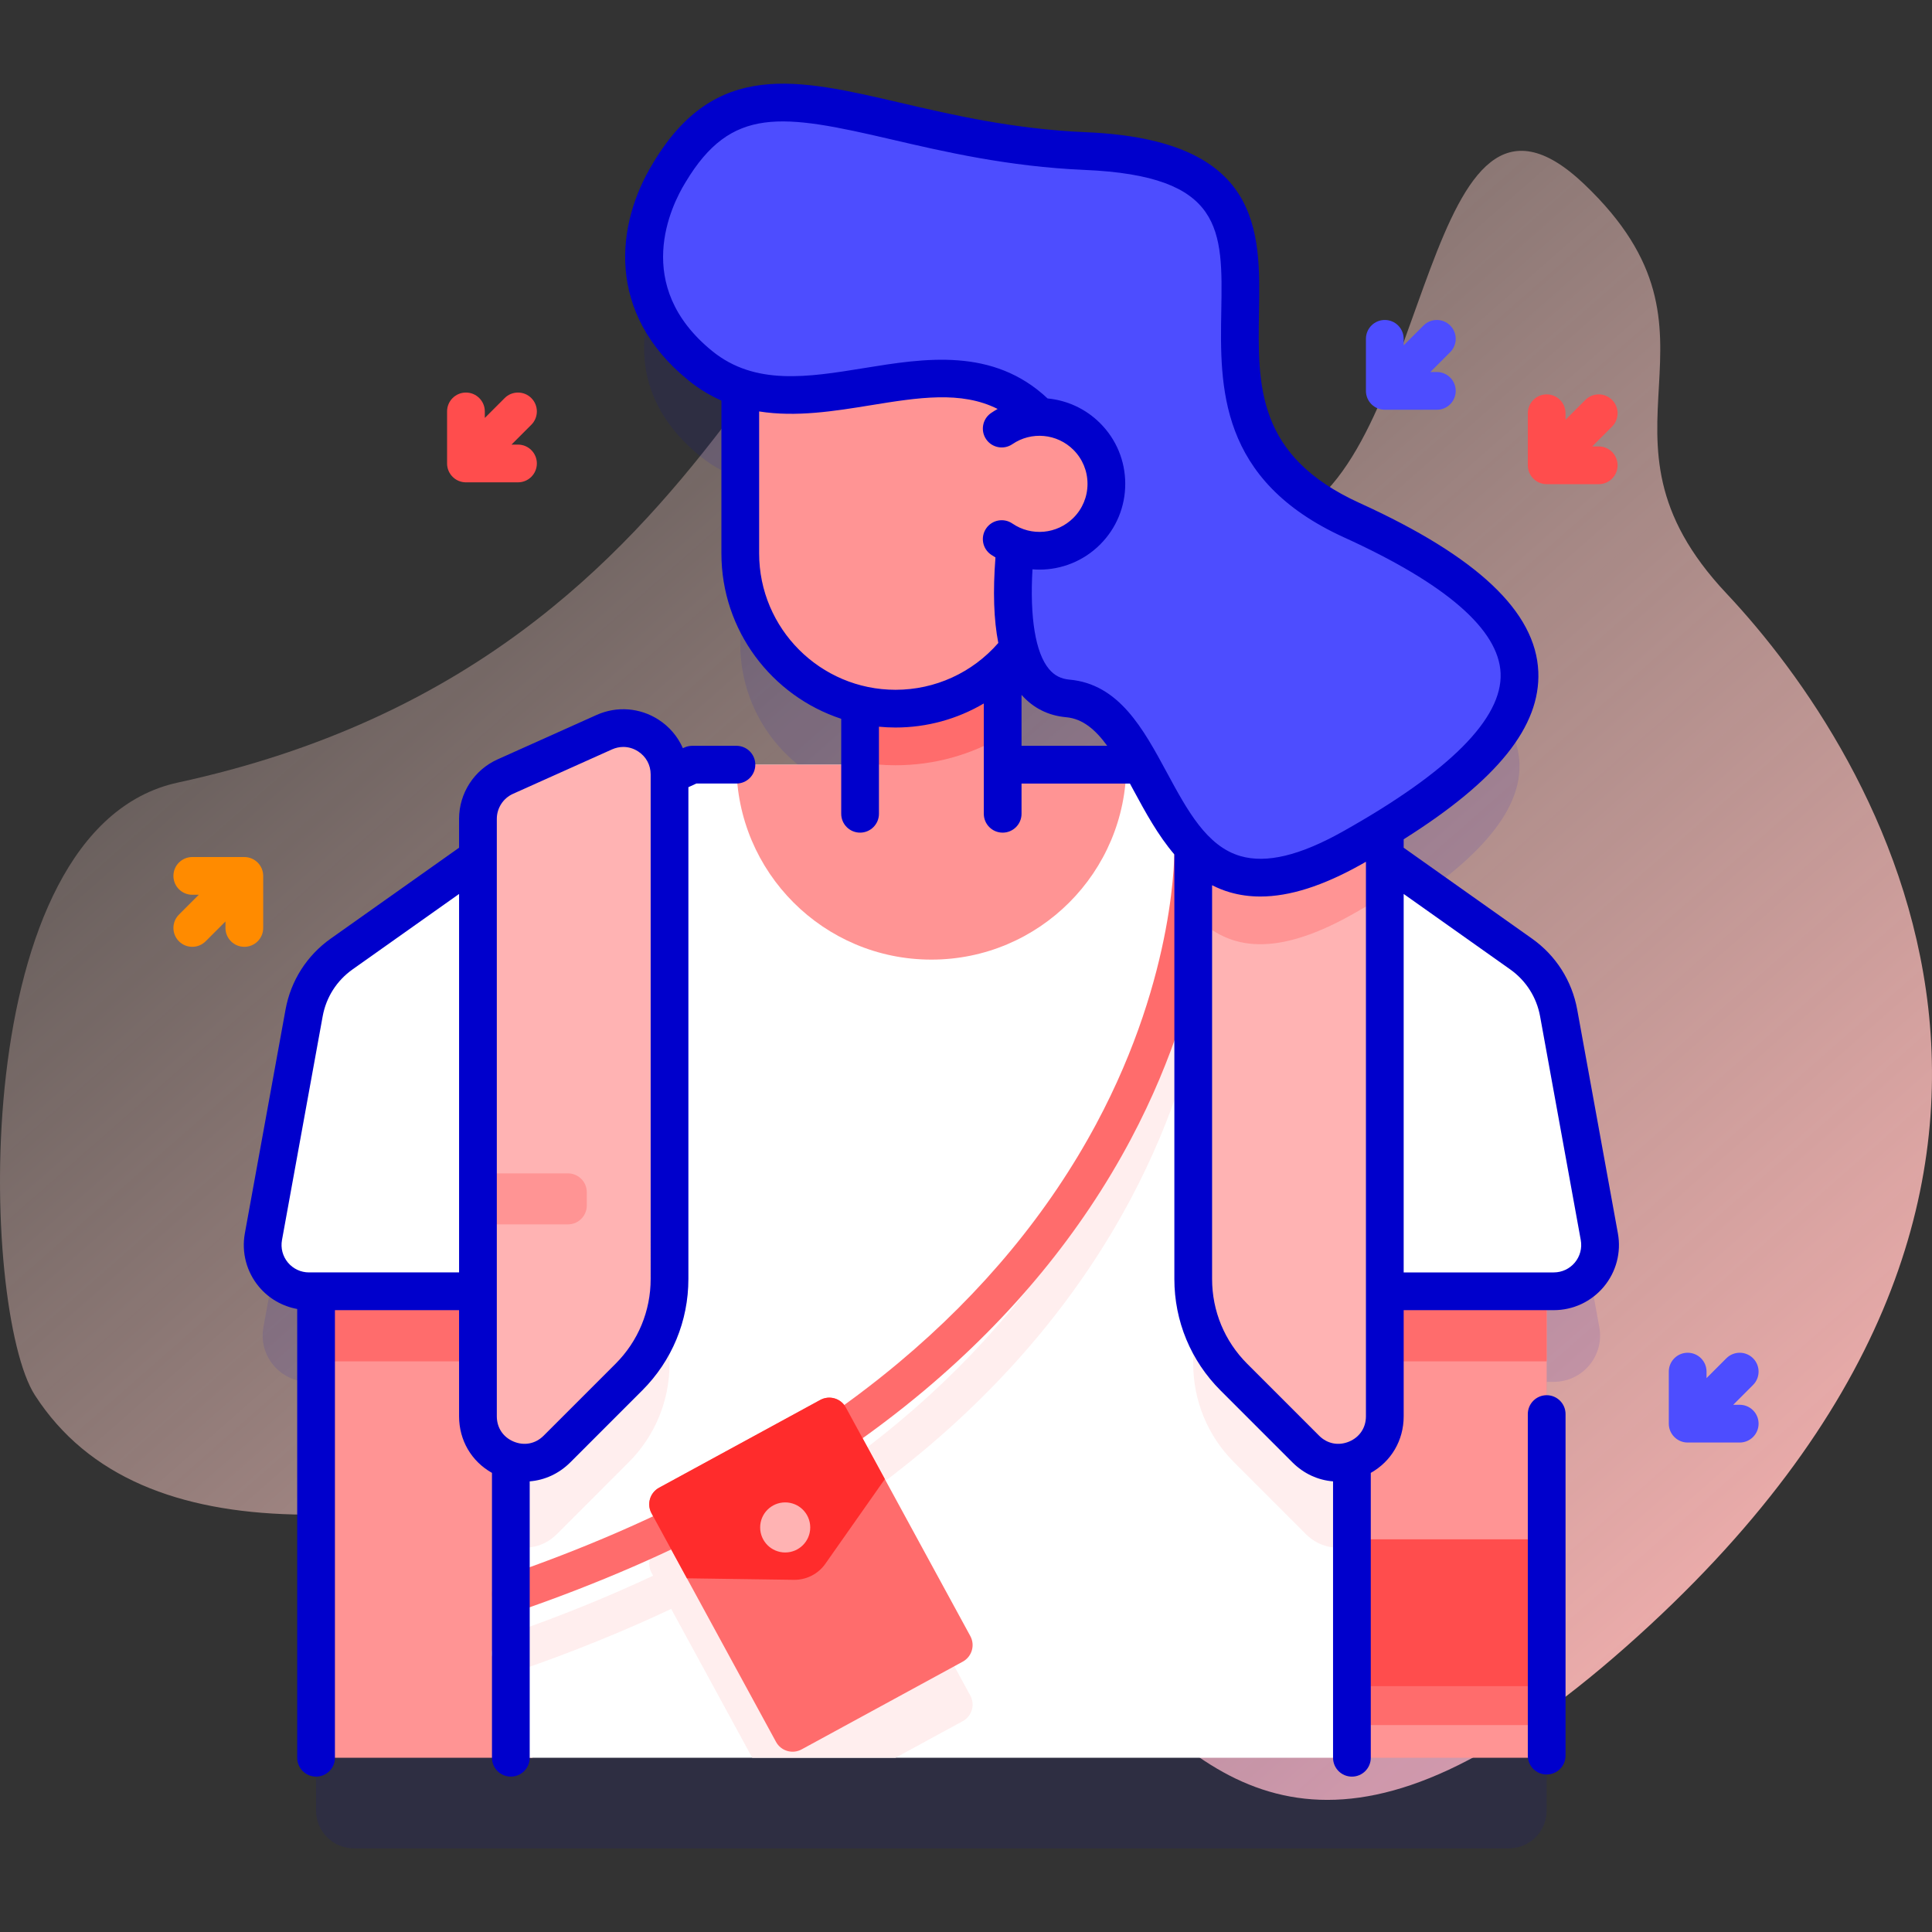<?xml version="1.0" encoding="UTF-8"?> <svg xmlns="http://www.w3.org/2000/svg" xmlns:xlink="http://www.w3.org/1999/xlink" id="Capa_1" height="512" viewBox="0 0 512 512" width="512"><rect x="0" y="0" width="512" height="512" fill="#333333" stroke="none"/> <linearGradient id="SVGID_1_" gradientUnits="userSpaceOnUse" x1="470.914" x2="8.898" y1="501.099" y2="-24.381"> <stop offset=".003" stop-color="#ffb3b3"></stop> <stop offset=".992" stop-color="#ffe8dc" stop-opacity="0"></stop> </linearGradient> <g> <path d="m9.249 369.735c-14.401-22.336-18.644-150.104 37.9-162.35 153.814-33.313 159.29-165.622 217.04-158.09s40.174 105.456 77.836 87.88 35.152-128.988 77.836-88.347-2.511 65.75 37.663 108.434 111.274 157.165-26.503 279.045c-142.853 126.37-135.988-85.028-249.648-52.403-75.011 21.532-143.836 29.708-172.124-14.169z" fill="url(#SVGID_1_)"></path> <g> <path d="m409.885 479.823v-113.62h1.881c7.655 0 13.441-6.933 12.072-14.465l-10.78-59.289c-1.148-6.314-4.724-11.927-9.961-15.636l-41.953-29.713c51.693-29.756 59.984-56.622-2.876-85.233-64.009-29.135 8.719-94.457-70.661-97.836-57.997-2.469-88.215-30.972-110.177 5.631-1.045 1.741-18.883 29.282 8.147 51.244 3.38 2.746 6.929 4.613 10.601 5.83v43.922c0 19.489 13.556 35.801 31.75 40.052v15.94h-44.492l-6.005 2.76v-.175c0-8.898-9.175-14.837-17.293-11.195l-26.232 11.77c-4.41 1.979-7.247 6.361-7.247 11.195v10.234l-36.11 25.575c-5.237 3.709-8.813 9.322-9.961 15.636l-10.78 59.289c-1.369 7.532 4.417 14.465 12.072 14.465h1.881v113.62c0 5.523 4.477 10 10 10h306.124c5.523-.001 10-4.478 10-10.001zm-144.166-253.174v-26.24c1.542-1.472 2.971-3.06 4.27-4.755 1.934 7.499 5.877 12.799 13.009 13.438 9.005.808 14.372 8.55 19.401 17.557z" fill="#00c" opacity=".1"></path> <g> <g> <g> <g> <g> <path d="m352.537 334.236h57.348v131.587h-57.348z" fill="#ff9494"></path> <path d="m352.537 418.256h57.348v38.909h-57.348z" fill="#ff6c6c"></path> <path d="m352.537 407.935h57.348v38.909h-57.348z" fill="#ff4d4d"></path> <path d="m352.537 334.236h57.348v26.539h-57.348z" fill="#ff6c6c"></path> <path d="m413.058 268.449 10.78 59.289c1.369 7.532-4.417 14.465-12.072 14.465h-59.229v-125.199l50.56 35.809c5.237 3.709 8.813 9.322 9.961 15.636z" fill="#fff"></path> </g> <g> <path d="m83.761 334.236h57.348v131.587h-57.348z" fill="#ff9494"></path> <path d="m83.761 334.236h57.348v26.539h-57.348z" fill="#ff6c6c"></path> <path d="m80.589 268.449-10.78 59.289c-1.369 7.532 4.417 14.465 12.072 14.465h59.229v-125.199l-50.56 35.809c-5.238 3.709-8.813 9.322-9.961 15.636z" fill="#fff"></path> </g> </g> <g> <path d="m358.27 224.739v241.08h-222.89v-241.08l48.06-22.09h126.77z" fill="#fff"></path> <path d="m318.92 263.179c-2.33 12.74-7.56 32.54-19.26 54.54-13.11 24.67-31.51 47.05-54.68 66.51-5.22 4.38-10.69 8.61-16.39 12.69l28.55 52.42c1.32 2.42.43 5.46-2 6.78l-17.81 9.7h-37.98l-21.48-39.44c-12.87 6.05-26.49 11.57-40.87 16.51-.53.18-1.08.27-1.62.27-2.08 0-4.02-1.3-4.73-3.38-.9-2.61.49-5.45 3.1-6.35.54-.19 1.09-.38 1.63-.57 13.24-4.61 25.81-9.71 37.7-15.28l-.41-.77c-1.33-2.42-.43-5.46 2-6.78l42.7-23.26c2.19-1.19 4.86-.57 6.33 1.33 5.03-3.63 9.88-7.38 14.51-11.25 22.18-18.56 39.78-39.85 52.33-63.29 21.39-39.94 20.69-72.76 20.68-73.09-.08-2.76 2.09-5.06 4.84-5.15 2.81-.06 5.07 2.08 5.16 4.84.01.36.26 9.08-2.3 23.02z" fill="#fee"></path> <g> <path d="m135.378 427.39c-2.076 0-4.016-1.303-4.728-3.376-.897-2.611.492-5.456 3.104-6.354 41.492-14.258 76.637-33.294 104.46-56.581 22.173-18.558 39.779-39.851 52.331-63.288 21.387-39.937 20.686-72.76 20.676-73.087-.08-2.758 2.087-5.063 4.844-5.148 2.808-.067 5.063 2.076 5.151 4.832.012.364.26 9.084-2.294 23.026-2.332 12.734-7.566 32.534-19.264 54.54-13.112 24.667-31.51 47.043-54.683 66.506-28.822 24.207-65.149 43.942-107.972 58.657-.538.185-1.086.273-1.625.273z" fill="#ff6c6c"></path> </g> <path d="m358.269 224.732v184.87c-4.03 1.23-8.7.46-12.23-3.07l-19.04-19.05c-6.9-6.9-10.78-16.26-10.78-26.03v-156.04z" fill="#fee"></path> <path d="m177.429 205.412v156.04c0 9.77-3.88 19.13-10.78 26.03l-19.04 19.05c-3.53 3.53-8.2 4.3-12.23 3.07v-184.87z" fill="#fee"></path> <path d="m298.484 202.649c0 28.531-23.129 51.66-51.66 51.66s-51.66-23.129-51.66-51.66z" fill="#ff9494"></path> <g> <g> <path d="m366.983 217.002v158.33c0 10.93-13.21 16.4-20.94 8.67l-19.05-19.04c-6.9-6.9-10.78-16.27-10.78-26.03v-133.7c0-8.9 9.18-14.84 17.29-11.19l26.24 11.77c4.41 1.98 7.24 6.36 7.24 11.19z" fill="#ffb3b3"></path> <g> <path d="m366.983 217.002v20.29c-2.76 1.69-5.67 3.38-8.71 5.09-21.77 12.2-33.74 8.63-42.06-.19v-36.96c0-8.9 9.18-14.84 17.29-11.19l26.24 11.77c4.41 1.98 7.24 6.36 7.24 11.19z" fill="#ff9494"></path> </g> </g> <g> <path d="m177.431 205.234v133.698c0 9.763-3.878 19.125-10.781 26.028l-19.045 19.045c-7.73 7.73-20.946 2.255-20.946-8.676v-158.325c0-4.833 2.837-9.216 7.247-11.195l26.232-11.77c8.119-3.642 17.293 2.298 17.293 11.195z" fill="#ffb3b3"></path> <path d="m150.506 310.954h-23.847v13.521h23.847c2.761 0 5-2.239 5-5v-3.521c0-2.761-2.238-5-5-5z" fill="#ff9494"></path> </g> </g> </g> </g> <g> <g> <path d="m227.929 167.382h37.79v48.28h-37.79z" fill="#ff9494"></path> <path d="m265.719 167.382v27.69c-8.33 4.91-18.05 7.73-28.4 7.73-3.2 0-6.34-.27-9.39-.79v-34.63z" fill="#ff6c6c"></path> </g> <g> <path d="m196.178 87.934v58.723c0 22.722 18.42 41.141 41.141 41.141 22.722 0 41.141-18.42 41.141-41.141v-58.723z" fill="#ff9494"></path> <g> <path d="m177.431 45.662c-1.045 1.741-18.883 29.282 8.147 51.244s64.899-12.26 89.888 13.579c0 0-20.061 72.132 7.532 74.607 27.593 2.476 21.026 70.052 75.272 39.643s64.008-57.734 0-86.869 8.719-94.457-70.661-97.836c-57.998-2.468-88.216-30.971-110.178 5.632z" fill="#4d4dff"></path> </g> <g> <circle cx="275.466" cy="128.223" fill="#ff9494" r="17.738"></circle> <g fill="#00c"> <path d="m409.886 369.744c-2.762 0-5 2.238-5 5v90.516c0 2.762 2.238 5 5 5s5-2.238 5-5v-90.516c0-2.762-2.239-5-5-5z"></path> <path d="m428.757 326.844-10.779-59.289c-1.391-7.646-5.648-14.331-11.99-18.821l-34-24.081v-2.237c24.885-15.665 36.287-29.933 35.68-44.414-.665-15.877-16.146-30.493-47.327-44.687-27.356-12.452-27.032-31.047-26.689-50.734.372-21.356.794-45.562-45.829-47.545-19.235-.819-35.226-4.544-49.333-7.831-27.36-6.373-48.97-11.407-65.346 15.886l-.074.122c-9.883 16.128-12.614 39.723 9.356 57.574 2.825 2.295 5.755 4.045 8.754 5.363v40.507c0 20.418 13.336 37.771 31.751 43.832v25.169c0 2.762 2.238 5 5 5s5-2.238 5-5v-23.073c1.446.137 2.909.214 4.39.214 8.355 0 16.395-2.25 23.397-6.375v29.235c0 2.762 2.238 5 5 5s5-2.238 5-5v-8.009h28.725c.32.589.641 1.183.965 1.783 3.111 5.759 6.452 11.911 10.809 17.002v112.498c0 11.168 4.349 21.667 12.246 29.563l19.044 19.046c3.009 3.008 6.799 4.719 10.764 5.035v73.246c0 2.762 2.238 5 5 5s5-2.238 5-5v-75.493c5.423-3.047 8.718-8.616 8.718-15.001v-28.126h39.778c5.136 0 9.969-2.262 13.259-6.204 3.289-3.942 4.65-9.102 3.731-14.155zm-227.578-180.187v-37.621c9.833 1.558 19.993-.087 29.397-1.614 12.754-2.072 24.139-3.916 33.805.956-.59.331-1.17.69-1.738 1.078-2.278 1.56-2.861 4.671-1.302 6.95 1.56 2.278 4.671 2.86 6.95 1.302 5.047-3.454 11.852-2.819 16.181 1.509 2.406 2.405 3.73 5.604 3.73 9.006 0 3.403-1.324 6.602-3.73 9.008-4.328 4.327-11.134 4.963-16.181 1.508-2.282-1.56-5.391-.977-6.95 1.302-1.56 2.279-.977 5.391 1.302 6.95.381.26.771.497 1.163.732-.696 9.034-.449 16.56.756 22.665-6.879 7.894-16.746 12.412-27.243 12.412-19.927-.001-36.14-16.214-36.14-36.143zm69.538 50.992v-13.503c3.099 3.495 7.07 5.5 11.833 5.927 4.381.393 7.777 3.312 10.875 7.576zm12.727-17.536c-2.291-.206-4.023-1.101-5.453-2.814-3.589-4.306-5.106-13.61-4.374-26.423.615.05 1.23.081 1.845.081 5.863 0 11.688-2.262 16.081-6.654 4.295-4.295 6.66-10.005 6.66-16.079 0-6.073-2.365-11.783-6.66-16.077-3.853-3.853-8.806-6.065-13.921-6.552-14.48-13.593-32.6-10.65-48.649-8.043-14.86 2.415-28.895 4.695-40.241-4.525-21.346-17.343-10.859-38.513-7.137-44.588l.123-.203c12.117-20.193 25.467-18.053 54.501-11.29 13.815 3.219 31.008 7.224 51.177 8.082 36.881 1.569 36.633 15.816 36.257 37.38-.349 19.979-.781 44.842 32.545 60.011 27.038 12.308 40.993 24.421 41.479 36.004.503 11.987-13.578 26.103-41.852 41.953-11.353 6.365-20.212 8.488-27.089 6.496-8.942-2.593-14.085-12.112-19.53-22.19-6.214-11.501-12.638-23.392-25.762-24.569zm47.088 181.313c-6.008-6.009-9.316-13.996-9.316-22.493v-104.34c1.482.755 3.053 1.394 4.734 1.881 2.555.741 5.236 1.112 8.058 1.112 7.761 0 16.578-2.813 26.707-8.49.431-.242.847-.482 1.272-.723v146.956c0 3.042-1.678 5.553-4.487 6.717-2.812 1.164-5.772.575-7.924-1.575zm86.816-26.834c-1.386 1.659-3.42 2.611-5.582 2.611h-39.778v-100.297l28.221 19.987c4.194 2.971 7.011 7.393 7.932 12.45l10.779 59.289c.386 2.128-.188 4.3-1.572 5.96z"></path> <path d="m195.163 197.649h-11.727c-.721 0-1.434.156-2.088.457l-.379.174c-1.334-3.039-3.535-5.673-6.424-7.543-4.937-3.196-11.087-3.667-16.454-1.259l-26.232 11.77c-6.196 2.78-10.2 8.965-10.2 15.756v7.65l-34 24.08c-6.343 4.492-10.601 11.177-11.989 18.821l-10.78 59.289c-.919 5.054.441 10.213 3.732 14.155 2.612 3.13 6.203 5.178 10.14 5.898v118.926c0 2.762 2.238 5 5 5s5-2.238 5-5v-118.62h32.897v28.126c0 6.386 3.294 11.954 8.719 15.001v75.493c0 2.762 2.238 5 5 5s5-2.238 5-5v-73.246c3.965-.317 7.755-2.027 10.763-5.036l19.044-19.045c7.897-7.896 12.246-18.396 12.246-29.563v-130.319l2.1-.965h10.633c2.762 0 5-2.238 5-5s-2.239-5-5.001-5zm-113.282 139.554c-2.162 0-4.196-.952-5.581-2.611-1.386-1.66-1.958-3.832-1.572-5.959l10.78-59.289c.92-5.058 3.736-9.479 7.931-12.45l28.221-19.987v100.296zm90.55 1.73c0 8.497-3.309 16.484-9.316 22.493l-19.044 19.045c-2.152 2.15-5.114 2.739-7.923 1.575-2.811-1.164-4.488-3.675-4.488-6.717v-158.325c0-2.858 1.686-5.462 4.294-6.633l26.232-11.77c.974-.437 1.988-.653 2.996-.653 1.365 0 2.717.397 3.93 1.184 2.109 1.365 3.319 3.59 3.319 6.103z"></path> </g> </g> </g> </g> </g> <g> <path d="m255.142 440.352-42.71 23.26c-2.425 1.321-5.462.425-6.782-2l-32.985-60.566c-1.321-2.425-.425-5.462 2-6.782l42.71-23.26c2.425-1.321 5.462-.425 6.782 2l32.985 60.566c1.321 2.424.426 5.461-2 6.782z" fill="#ff6c6c"></path> <path d="m224.16 372.999 10.336 18.978-15.771 22.442c-1.901 2.705-5.017 4.296-8.323 4.249l-28.361-.401-9.379-17.222c-1.321-2.425-.425-5.462 2-6.782l42.716-23.263c2.425-1.322 5.461-.426 6.782 1.999z" fill="#ff2c2c"></path> <circle cx="208.085" cy="404.786" fill="#ffb3b3" r="6.636"></circle> </g> </g> <path d="m64.75 227.123h-13.793c-2.762 0-5 2.238-5 5s2.238 5 5 5h1.724l-5.259 5.259c-1.953 1.952-1.953 5.118 0 7.07.976.977 2.256 1.465 3.535 1.465s2.56-.488 3.535-1.465l5.258-5.258v1.723c0 2.762 2.238 5 5 5s5-2.238 5-5v-13.794c0-2.762-2.238-5-5-5z" fill="#ff8b00"></path> <g fill="#4d4dff"> <path d="m384.316 86.26c-1.951-1.953-5.119-1.953-7.07 0l-5.259 5.259v-1.724c0-2.762-2.238-5-5-5s-5 2.238-5 5v13.794c0 2.762 2.238 5 5 5h13.794c2.762 0 5-2.238 5-5s-2.238-5-5-5h-1.724l5.259-5.259c1.954-1.952 1.954-5.118 0-7.07z"></path> <path d="m461.043 372.286h-1.724l5.259-5.259c1.953-1.952 1.953-5.118 0-7.07-1.951-1.953-5.119-1.953-7.07 0l-5.258 5.258v-1.723c0-2.762-2.238-5-5-5s-5 2.238-5 5v13.794c0 2.762 2.238 5 5 5h13.793c2.762 0 5-2.238 5-5s-2.238-5-5-5z"></path> </g> <g fill="#ff4d4d"> <path d="m423.679 118.309h-1.724l5.259-5.259c1.953-1.952 1.953-5.118 0-7.07-1.951-1.953-5.119-1.953-7.07 0l-5.258 5.258v-1.723c0-2.762-2.238-5-5-5s-5 2.238-5 5v13.794c0 2.762 2.238 5 5 5h13.793c2.762 0 5-2.238 5-5s-2.239-5-5-5z"></path> <path d="m140.81 105.496c-1.951-1.953-5.119-1.953-7.07 0l-5.259 5.259v-1.724c0-2.762-2.238-5-5-5s-5 2.238-5 5v13.793c0 2.762 2.238 5 5 5h13.794c2.762 0 5-2.238 5-5s-2.238-5-5-5h-1.723l5.258-5.258c1.953-1.952 1.953-5.118 0-7.07z"></path> </g> </g> </g> </svg> 